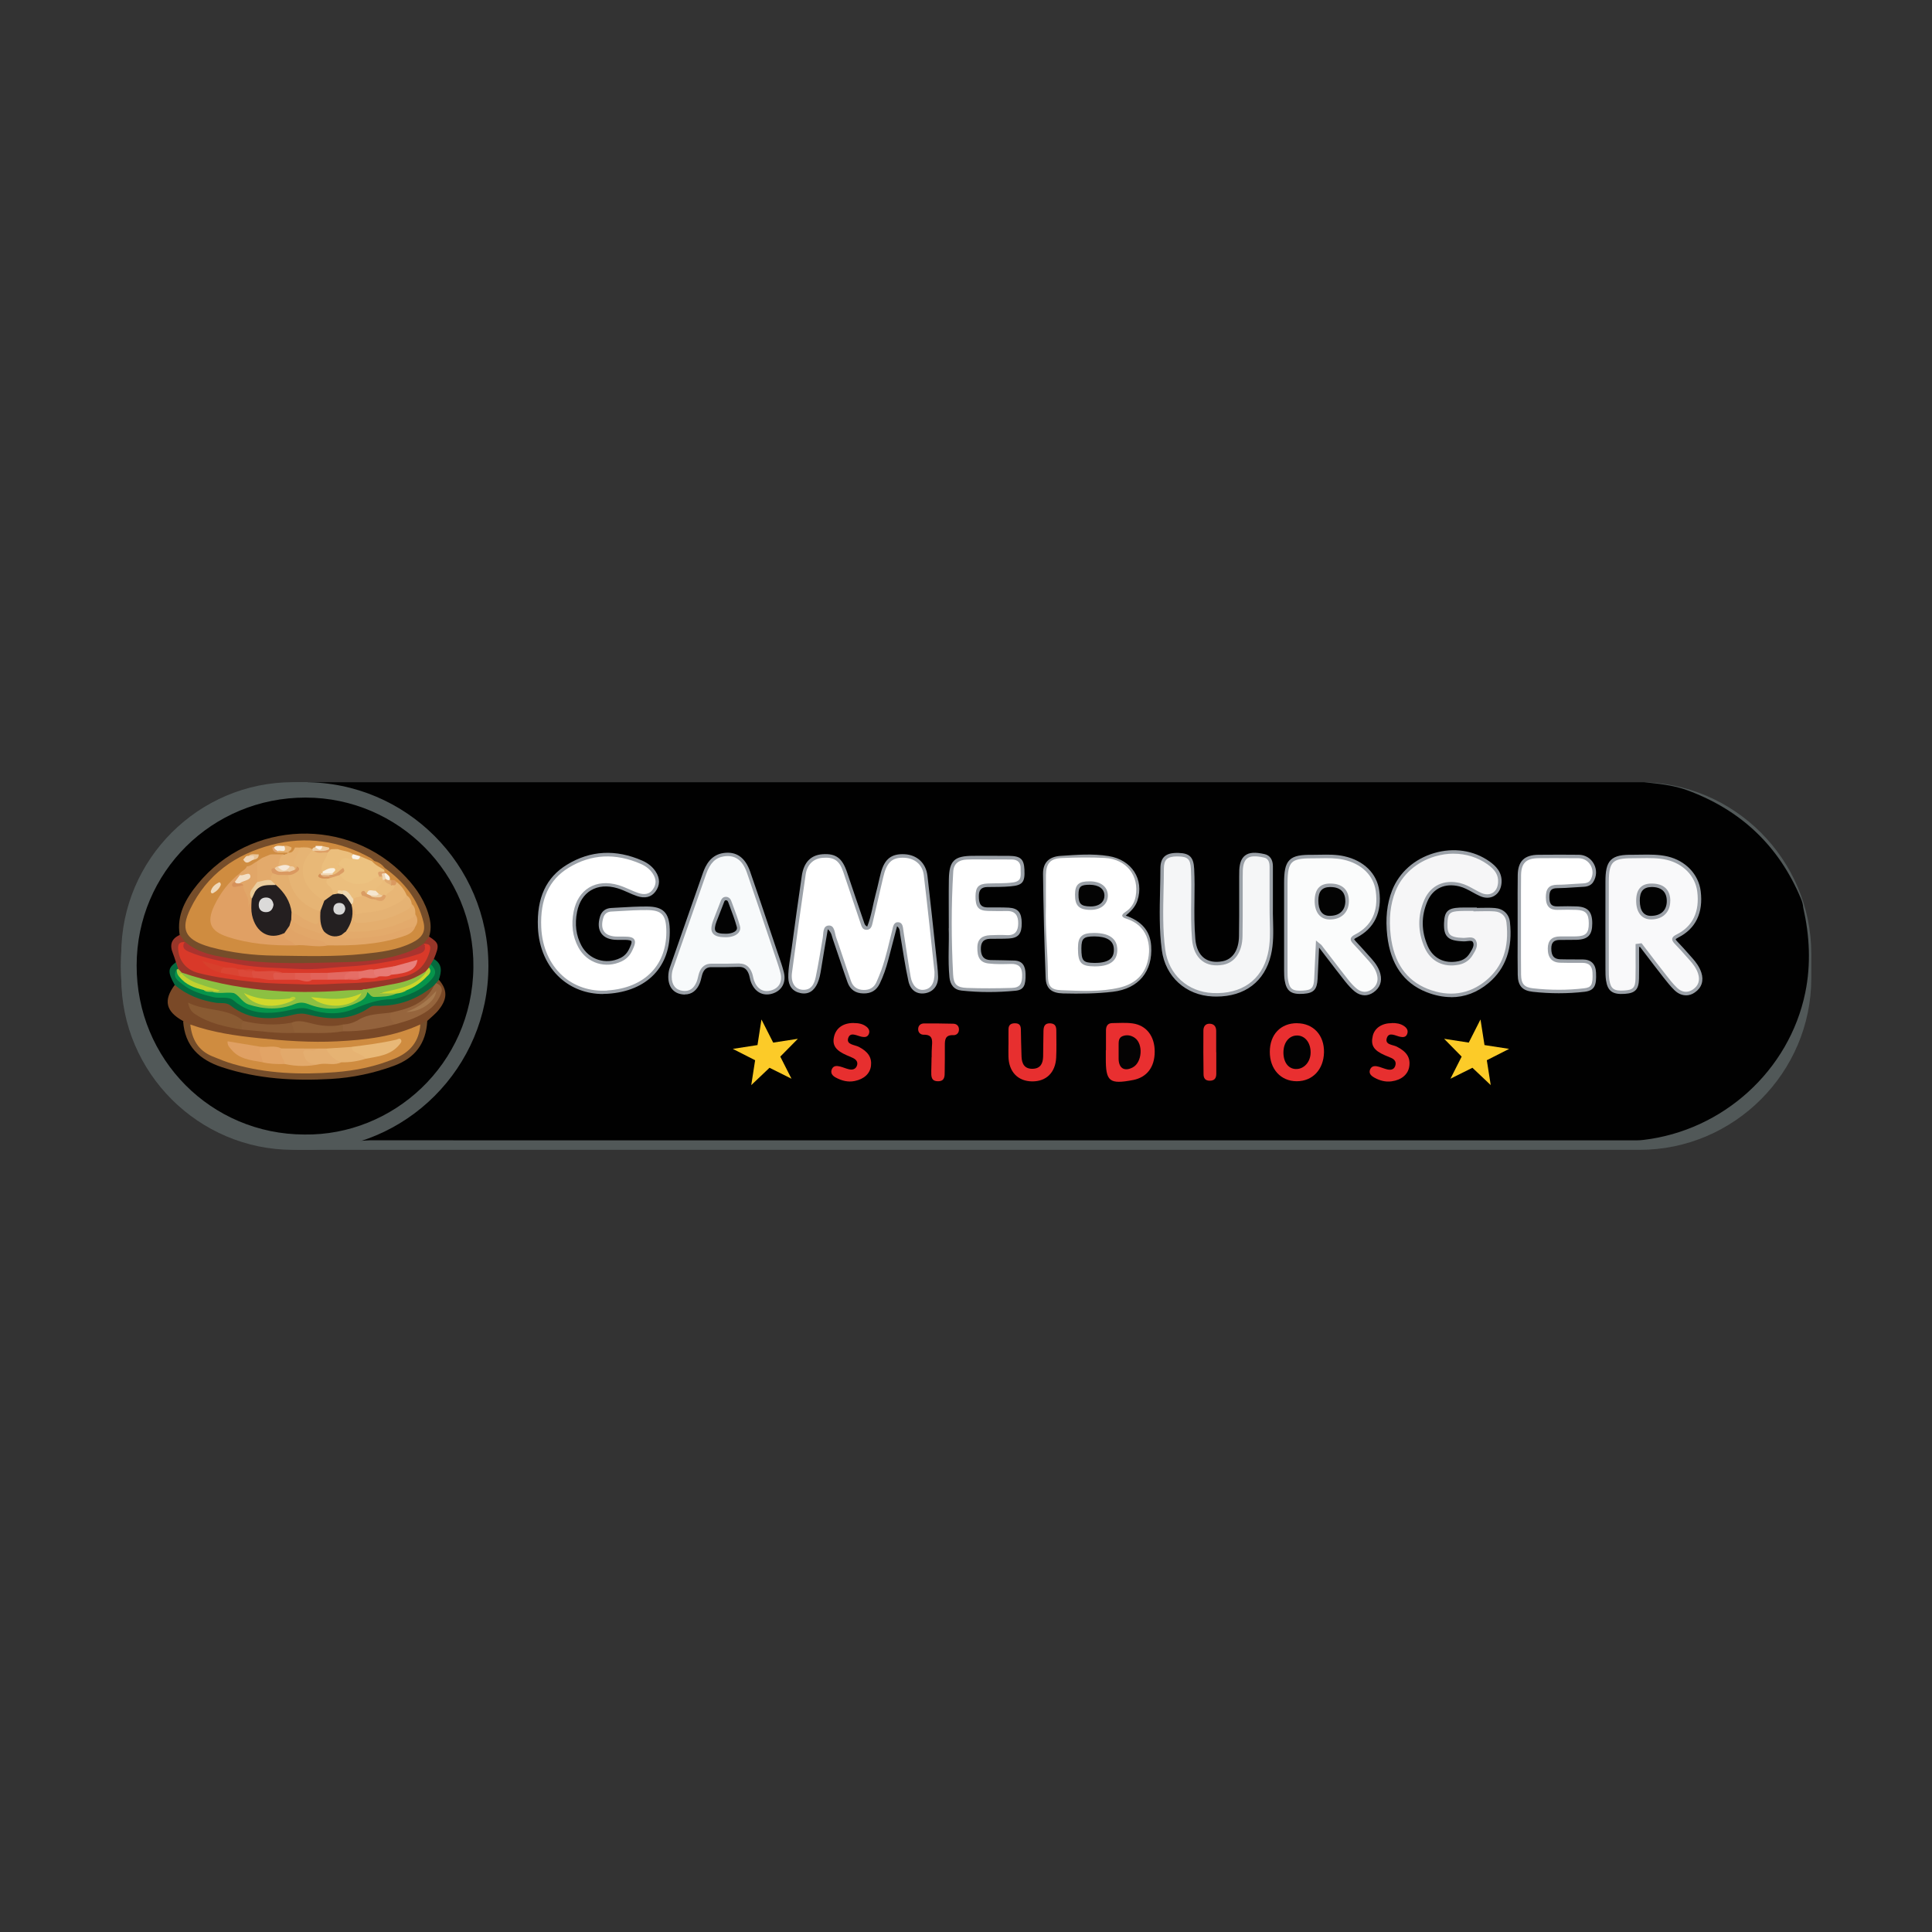 <?xml version="1.0" encoding="UTF-8"?>
<svg id="Layer_1" xmlns="http://www.w3.org/2000/svg" viewBox="0 0 400 400">
  <rect x="0" y="0" width="400" height="400" fill="#333333" stroke="none"/>
  <defs>
    <style>
      .cls-1 {
        fill: #e6b272;
      }

      .cls-2 {
        fill: #dea471;
      }

      .cls-3 {
        fill: #faf3e8;
      }

      .cls-4 {
        fill: #ebbe7c;
      }

      .cls-5 {
        fill: #f6e8d7;
      }

      .cls-6 {
        fill: #242021;
      }

      .cls-7 {
        fill: #9ec63b;
      }

      .cls-8 {
        fill: #d2d82b;
      }

      .cls-9 {
        fill: #eabc7b;
      }

      .cls-10 {
        fill: #056a3e;
      }

      .cls-11 {
        fill: #fccb28;
      }

      .cls-12 {
        fill: #e4ae70;
      }

      .cls-13 {
        fill: #e72f2f;
      }

      .cls-14 {
        fill: #ccd62a;
      }

      .cls-15 {
        fill: #8c5c35;
      }

      .cls-16 {
        fill: #fff;
      }

      .cls-17 {
        fill: #da4533;
      }

      .cls-18 {
        fill: #e0a063;
      }

      .cls-19 {
        fill: #dc4939;
      }

      .cls-20 {
        fill: #f6f6f7;
      }

      .cls-21 {
        fill: #96653d;
      }

      .cls-22 {
        fill: #d7402c;
      }

      .cls-23 {
        fill: #cf8c40;
      }

      .cls-24 {
        fill: #e2a96b;
      }

      .cls-25 {
        fill: #eecea5;
      }

      .cls-26 {
        fill: #e2a466;
      }

      .cls-27 {
        fill: #ebcd9e;
      }

      .cls-28 {
        fill: #e8b676;
      }

      .cls-29 {
        fill: #020202;
      }

      .cls-30 {
        fill: #df594c;
      }

      .cls-31 {
        fill: #dbdad9;
      }

      .cls-32 {
        fill: #eed0a5;
      }

      .cls-33 {
        fill: #030303;
      }

      .cls-34 {
        fill: #edcea4;
      }

      .cls-35 {
        fill: #93623c;
      }

      .cls-36 {
        fill: #c1d22f;
      }

      .cls-37 {
        fill: #efd8b9;
      }

      .cls-38 {
        fill: #ecc280;
      }

      .cls-39 {
        fill: #e15e52;
      }

      .cls-40 {
        fill: #d6915a;
      }

      .cls-41 {
        fill: #e9c599;
      }

      .cls-42 {
        fill: #f0d7ba;
      }

      .cls-43 {
        fill: #dea168;
      }

      .cls-44 {
        fill: #e4ae6e;
      }

      .cls-45 {
        fill: #f5f6f7;
      }

      .cls-46 {
        fill: #f9f1e3;
      }

      .cls-47 {
        fill: #e3aa6c;
      }

      .cls-48 {
        fill: #8cc042;
      }

      .cls-49 {
        fill: #dd9f66;
      }

      .cls-50 {
        fill: #7a4927;
      }

      .cls-51 {
        fill: #bfd130;
      }

      .cls-52 {
        fill: #faf2e8;
      }

      .cls-53 {
        fill: #da9960;
      }

      .cls-54 {
        fill: #f3d6a5;
      }

      .cls-55 {
        fill: #cf8d42;
      }

      .cls-56 {
        fill: #e3b382;
      }

      .cls-57 {
        fill: #e1a668;
      }

      .cls-58 {
        fill: #040303;
      }

      .cls-59 {
        fill: #e77a74;
      }

      .cls-60 {
        fill: #da9c63;
      }

      .cls-61 {
        fill: #e6746c;
      }

      .cls-62 {
        fill: #e3aa6b;
      }

      .cls-63 {
        fill: #eaca95;
      }

      .cls-64 {
        fill: #f1d8b4;
      }

      .cls-65 {
        fill: #515858;
      }

      .cls-66 {
        fill: #bad034;
      }

      .cls-67 {
        fill: #a4c339;
      }

      .cls-68 {
        fill: #d7d7d6;
      }

      .cls-69 {
        fill: #f0d9b2;
      }

      .cls-70 {
        fill: #241f20;
      }

      .cls-71 {
        fill: #f9f9fa;
      }

      .cls-72 {
        fill: #e26961;
      }

      .cls-73 {
        fill: #9da2a7;
      }

      .cls-74 {
        fill: #06954b;
      }

      .cls-75 {
        fill: #754d2a;
      }

      .cls-76 {
        fill: #aa332e;
      }

      .cls-77 {
        fill: #e5b273;
      }

      .cls-78 {
        fill: #d1d82a;
      }

      .cls-79 {
        fill: #895a32;
      }

      .cls-80 {
        fill: #e2a769;
      }

      .cls-81 {
        fill: #f9f0e0;
      }

      .cls-82 {
        fill: #e4af6f;
      }

      .cls-83 {
        fill: #ebbe7d;
      }

      .cls-84 {
        fill: #f2dec5;
      }

      .cls-85 {
        fill: #e0aa70;
      }

      .cls-86 {
        fill: #e6b474;
      }

      .cls-87 {
        fill: #da9962;
      }

      .cls-88 {
        fill: #db9d64;
      }

      .cls-89 {
        fill: #e1a467;
      }

      .cls-90 {
        fill: #e2635a;
      }

      .cls-91 {
        fill: #9ba1a8;
      }

      .cls-92 {
        fill: #e32e2d;
      }

      .cls-93 {
        fill: #040404;
      }

      .cls-94 {
        fill: #010101;
      }

      .cls-95 {
        fill: #e6b373;
      }

      .cls-96 {
        fill: #e8b877;
      }

      .cls-97 {
        fill: #8f5f37;
      }

      .cls-98 {
        fill: #8cbf41;
      }

      .cls-99 {
        fill: #9ca1a8;
      }

      .cls-100 {
        fill: #e92f30;
      }

      .cls-101 {
        fill: #f8fafb;
      }

      .cls-102 {
        fill: #d59158;
      }

      .cls-103 {
        fill: #f5e6d0;
      }

      .cls-104 {
        fill: #f0d6b3;
      }

      .cls-105 {
        fill: #e8807b;
      }

      .cls-106 {
        fill: #e0a064;
      }

      .cls-107 {
        fill: #dd4f40;
      }

      .cls-108 {
        fill: #f5ebdd;
      }

      .cls-109 {
        fill: #9ea3aa;
      }

      .cls-110 {
        fill: #a6794e;
      }

      .cls-111 {
        fill: #d93929;
      }

      .cls-112 {
        fill: #dda069;
      }

      .cls-113 {
        fill: #e56e66;
      }

      .cls-114 {
        fill: #973629;
      }

      .cls-115 {
        fill: #fbfcfc;
      }
    </style>
  </defs>
  <path class="cls-65" d="M339.47,238.06H60.65c-19.54,0-35.54-15.99-35.54-35.54v-5.05c0-19.54,15.99-35.53,35.54-35.53h278.82c19.54,0,35.54,15.99,35.54,35.54v5.05c0,19.54-15.99,35.53-35.53,35.53Z"/>
  <path class="cls-94" d="M63.71,161.94h276.67c3.02.34,6.04.6,8.95,1.67,11.16,4.11,18.98,11.57,23.52,22.4.25.6.44,1.23.49,1.89,1.32,5.85,1.63,11.71.42,17.62-3.32,16.1-16.99,28.54-33.52,30.49-.9.11-1.8.09-2.7.09-87.03,0-174.06,0-261.09-.01-1.11,0-2.86.44-3.12-.6-.28-1.11,1.53-1.32,2.47-1.82,12.4-6.67,19.69-16.74,20.93-30.76,1.77-19.98-12.87-36.36-30.13-39.7-1.02-.19-2.34.04-2.89-1.27Z"/>
  <circle class="cls-65" cx="63.06" cy="200" r="38.06"/>
  <g>
    <path class="cls-16" d="M125.76,205.41c-7.76.49-13.67-5.12-14.04-13.4-.23-5.21,1.17-9.84,5.85-12.69,4.86-2.96,10.06-3.09,15.27-.81,1.03.45,1.95,1.13,2.59,2.1.84,1.27.9,2.55-.02,3.78-.88,1.17-2.14,1.21-3.38.79-1.39-.47-2.69-1.22-4.1-1.63-4.38-1.3-7.91.74-8.8,5.15-.5,2.47-.3,4.95.94,7.24,1.67,3.09,5.36,4.26,8.54,2.71.89-.43,1.51-1.1,1.94-1.98,1-2.06.76-2.46-1.51-2.44-.41,0-.83.01-1.24.01-2.85,0-4.07-1.64-3.23-4.37.29-.94.98-1.47,1.96-1.52,2.48-.13,4.96-.33,7.44-.31,3.17.02,4.22,1.16,4.33,4.3.26,7.53-4.58,12.57-12.54,13.07Z"/>
    <path class="cls-91" d="M124.85,205.8c-3.36,0-6.47-1.15-8.85-3.29-2.8-2.51-4.44-6.24-4.63-10.48-.27-6.12,1.7-10.38,6.02-13.01,4.85-2.96,10.1-3.24,15.6-.83,1.18.52,2.11,1.27,2.74,2.23.96,1.44.94,2.89-.04,4.19-.86,1.14-2.17,1.46-3.78.92-.66-.22-1.3-.5-1.91-.78-.71-.31-1.44-.64-2.17-.85-2.09-.62-3.99-.47-5.5.44-1.46.88-2.45,2.42-2.85,4.44-.52,2.58-.21,4.93.9,7,1.58,2.93,5.05,4.03,8.07,2.56.79-.38,1.37-.98,1.78-1.82.18-.38.67-1.37.49-1.66-.18-.28-1.31-.28-1.67-.27-.17,0-.35,0-.53,0-.24,0-.47,0-.72,0-1.52,0-2.65-.45-3.28-1.31s-.73-2.07-.29-3.52c.33-1.08,1.14-1.71,2.29-1.77.59-.03,1.17-.06,1.76-.1,1.87-.11,3.8-.22,5.7-.21,3.3.02,4.57,1.28,4.68,4.64.27,7.77-4.66,12.92-12.88,13.43-.31.02-.62.03-.93.03ZM125.74,205.06l.02.36-.02-.36c7.79-.49,12.47-5.35,12.21-12.69-.11-3.01-1.03-3.93-3.98-3.95-1.88-.02-3.8.1-5.66.21-.59.03-1.18.07-1.76.1-.84.04-1.4.48-1.64,1.27-.37,1.23-.31,2.23.18,2.89s1.43,1.02,2.71,1.02c.24,0,.47,0,.71,0,.18,0,.36,0,.53,0,1.2,0,1.96.09,2.28.6.33.52.08,1.25-.45,2.35-.48.99-1.17,1.69-2.11,2.15-3.37,1.64-7.24.41-9.01-2.86-1.2-2.22-1.53-4.74-.97-7.48.45-2.23,1.55-3.92,3.18-4.91,1.68-1.01,3.78-1.19,6.07-.51.78.23,1.53.56,2.26.88.6.27,1.23.54,1.85.75,1.33.45,2.31.23,2.98-.67.81-1.07.81-2.17.01-3.37-.56-.84-1.38-1.51-2.44-1.97-5.28-2.31-10.3-2.05-14.95.78-4.08,2.49-5.94,6.54-5.68,12.37.18,4.05,1.74,7.6,4.39,9.99,2.45,2.21,5.75,3.3,9.26,3.08Z"/>
  </g>
  <g>
    <path class="cls-20" d="M305.39,188.32c1.36,0,2.73-.09,4.08.02,1.52.12,2.59,1.07,2.76,2.55.54,4.78-.47,9.13-4.3,12.34-3.73,3.12-8.1,3.57-12.51,1.82-5.02-2-7.26-6.23-7.85-11.35-.36-3.11-.19-6.25.99-9.25,2.95-7.52,13.01-10.52,19.62-5.82,1.41,1,2.48,2.2,2.34,4.09-.16,2.23-1.95,3.35-3.97,2.45-1.45-.64-2.73-1.63-4.31-2.02-3.07-.77-5.78.38-7.03,3.25-1.38,3.19-1.33,6.46.07,9.63,1.22,2.75,3.76,3.92,6.73,3.3,1.09-.23,1.97-.81,2.55-1.77.49-.81,1.14-1.75.74-2.63-.39-.87-1.49-.4-2.26-.43-3.03-.09-3.81-.77-3.73-3.39.07-2.23.6-2.79,2.88-2.89,1.06-.05,2.13,0,3.2,0,0,.03,0,.06,0,.08Z"/>
    <path class="cls-91" d="M300.43,206.44c-1.66,0-3.38-.35-5.14-1.05-4.69-1.87-7.4-5.78-8.07-11.64-.41-3.57-.08-6.65,1.01-9.42,1.45-3.69,4.61-6.5,8.67-7.7,4.06-1.21,8.25-.58,11.49,1.73,1.24.88,2.65,2.19,2.49,4.41-.09,1.22-.62,2.17-1.49,2.7-.85.51-1.91.53-2.98.05-.54-.24-1.07-.53-1.57-.81-.89-.49-1.72-.95-2.68-1.19-2.99-.75-5.46.39-6.61,3.05-1.34,3.08-1.31,6.22.06,9.34,1.12,2.53,3.49,3.69,6.33,3.1,1.02-.21,1.8-.75,2.32-1.6l.1-.15c.45-.73.92-1.49.63-2.14-.16-.36-.5-.36-1.23-.27-.24.03-.49.06-.72.05-1.82-.06-2.8-.33-3.38-.96-.53-.56-.73-1.4-.69-2.8.08-2.43.77-3.12,3.22-3.23.74-.03,1.49-.02,2.22-.02.33,0,.66,0,.99,0h.36v.08c.3,0,.59,0,.89-.01.94-.02,1.91-.04,2.87.04,1.72.14,2.9,1.24,3.09,2.87.62,5.42-.87,9.68-4.43,12.66-2.33,1.95-4.94,2.93-7.73,2.93ZM300.96,176.74c-1.27,0-2.57.19-3.86.57-3.85,1.14-6.84,3.8-8.21,7.28-1.04,2.66-1.36,5.63-.96,9.08.64,5.58,3.2,9.3,7.63,11.06,4.45,1.77,8.65,1.16,12.15-1.76,3.41-2.85,4.78-6.79,4.18-12.03-.15-1.29-1.06-2.13-2.43-2.24-.92-.07-1.87-.06-2.79-.04-.42,0-.84.02-1.26.02h-.36v-.08c-.21,0-.43,0-.65,0-.72,0-1.46-.02-2.18.02-2.07.09-2.48.5-2.54,2.55-.04,1.19.11,1.87.49,2.29.44.47,1.28.69,2.89.73.18,0,.39-.02.61-.05.66-.08,1.57-.2,1.96.69.45,1-.17,2-.67,2.81l-.09.15c-.62,1.01-1.58,1.68-2.78,1.93-3.2.66-5.86-.65-7.13-3.51-1.46-3.31-1.49-6.65-.07-9.91,1.28-2.96,4.13-4.29,7.44-3.46,1.05.26,1.97.77,2.85,1.26.49.27,1,.55,1.51.78.86.38,1.68.37,2.33-.01.67-.4,1.07-1.16,1.14-2.14.11-1.48-.55-2.61-2.19-3.78-2.03-1.45-4.47-2.2-7.01-2.2Z"/>
  </g>
  <g>
    <path class="cls-115" d="M272.78,195.45c-.12,2.59-.21,4.88-.33,7.16-.11,2.08-.66,2.66-2.61,2.8-2.35.16-3.16-.39-3.5-2.48-.11-.64-.11-1.3-.11-1.95,0-6.05,0-12.09,0-18.14,0-4.66.86-5.56,5.45-5.51,2.19.02,4.37-.2,6.55.28,3.88.86,6.52,3.38,6.99,6.84.58,4.29-.9,7.48-4.49,9.34-.9.46-.87.72-.27,1.35,1.1,1.16,2.15,2.37,3.22,3.56.8.89,1.48,1.86,1.78,3.03.36,1.41-.09,2.62-1.26,3.43-1.14.78-2.39.72-3.46-.14-.73-.59-1.37-1.31-1.95-2.05-1.83-2.32-3.62-4.69-5.42-7.03-.06-.09-.17-.15-.57-.48Z"/>
    <path class="cls-91" d="M282.54,206.06c-.7,0-1.4-.26-2.04-.77-.64-.52-1.28-1.19-2.01-2.11-1.26-1.59-2.51-3.23-3.72-4.81-.56-.73-1.11-1.45-1.67-2.18l-.07,1.59c-.08,1.68-.15,3.27-.23,4.85-.12,2.25-.81,2.98-2.94,3.13-2.53.17-3.51-.53-3.88-2.78-.11-.64-.11-1.29-.12-2,0-6.05,0-12.09,0-18.14,0-2.27.19-3.86,1.14-4.79.93-.92,2.48-1.09,4.67-1.07.56,0,1.12,0,1.67-.02,1.62-.03,3.29-.06,4.95.31,4.07.9,6.78,3.57,7.27,7.14.6,4.46-1.02,7.81-4.68,9.7-.45.23-.5.34-.51.35,0,.02.03.12.33.44.77.81,1.53,1.66,2.26,2.48.32.36.64.72.97,1.08,1.01,1.12,1.59,2.1,1.86,3.18.4,1.55-.1,2.9-1.41,3.81-.59.41-1.22.62-1.84.62ZM272.46,194.72l.55.46c.16.13.27.22.35.28.13.11.21.16.27.25.57.74,1.14,1.48,1.7,2.22,1.21,1.58,2.47,3.22,3.72,4.81.69.87,1.29,1.51,1.89,1.99.96.77,2.04.82,3.03.13,1.06-.73,1.45-1.78,1.12-3.04-.24-.96-.77-1.84-1.7-2.87-.32-.36-.65-.72-.97-1.08-.73-.82-1.48-1.66-2.25-2.47-.3-.32-.58-.66-.51-1.05.06-.37.4-.61.88-.86,3.42-1.76,4.87-4.78,4.3-8.97-.44-3.27-2.95-5.72-6.71-6.54-1.58-.35-3.21-.32-4.79-.29-.56.01-1.13.02-1.69.02-2.34-.02-3.51.22-4.16.87-.66.66-.92,1.86-.92,4.29,0,6.05,0,12.09,0,18.14,0,.68,0,1.3.11,1.89.31,1.89.95,2.34,3.13,2.19,1.78-.12,2.18-.56,2.28-2.46.08-1.58.15-3.16.23-4.85l.14-3.03Z"/>
  </g>
  <g>
    <path class="cls-71" d="M339.01,195.76c0,2.29.04,4.58-.01,6.87-.05,2.06-.66,2.65-2.62,2.78-2.33.16-3.18-.41-3.5-2.48-.13-.87-.11-1.77-.11-2.65,0-5.92-.02-11.84,0-17.76.01-4.28.96-5.23,5.21-5.2,2.42.02,4.85-.21,7.25.35,3.52.84,6.13,3.54,6.55,6.87.53,4.26-.94,7.46-4.4,9.2-.91.46-1.05.71-.32,1.45,1.07,1.1,2.08,2.27,3.1,3.42.75.84,1.4,1.73,1.76,2.83.51,1.57.08,2.85-1.21,3.73-1.27.87-2.65.65-3.73-.4-.93-.9-1.73-1.94-2.53-2.96-1.6-2.04-3.15-4.1-4.73-6.15-.23.03-.47.06-.7.09Z"/>
    <path class="cls-91" d="M349.06,206.07c-.82,0-1.63-.35-2.35-1.03-.87-.84-1.63-1.81-2.36-2.74l-.2-.26c-1.13-1.44-2.25-2.91-3.34-4.34-.42-.55-.84-1.1-1.26-1.65l-.19.02c0,.59,0,1.18,0,1.77,0,1.57.02,3.2-.02,4.8-.06,2.22-.77,2.98-2.95,3.13-2.52.17-3.54-.56-3.88-2.78-.12-.78-.12-1.58-.12-2.35v-.35c0-5.78-.02-11.76,0-17.76,0-2.02.2-3.56,1.13-4.48.93-.92,2.45-1.1,4.44-1.08.58,0,1.16,0,1.73-.02,1.83-.03,3.73-.06,5.6.38,3.71.88,6.38,3.69,6.82,7.17.56,4.46-1.03,7.77-4.59,9.57-.5.26-.58.36-.59.4,0,0,0,.12.36.49.88.9,1.73,1.87,2.55,2.8l.56.63c.68.77,1.43,1.73,1.84,2.96.55,1.69.07,3.16-1.35,4.13-.58.41-1.21.6-1.83.6ZM339.86,195.28l.13.16c.46.6.92,1.21,1.39,1.81,1.09,1.43,2.21,2.9,3.34,4.33l.2.26c.72.92,1.46,1.87,2.29,2.67,1.01.97,2.2,1.1,3.28.36,1.17-.8,1.53-1.92,1.07-3.32-.36-1.11-1.06-1.99-1.69-2.7l-.56-.63c-.81-.92-1.65-1.88-2.53-2.77-.33-.34-.62-.7-.56-1.1.07-.43.5-.68.97-.91,3.27-1.65,4.73-4.71,4.21-8.84-.4-3.18-2.86-5.76-6.28-6.57-1.78-.42-3.63-.39-5.42-.36-.58.01-1.17.02-1.75.02-2.15-.02-3.29.24-3.94.87-.65.64-.92,1.79-.92,3.97-.02,6,0,11.98,0,17.76v.36c0,.75,0,1.52.11,2.24.29,1.86.96,2.33,3.13,2.18,1.79-.12,2.24-.6,2.28-2.44.04-1.59.03-3.21.02-4.78,0-.7,0-1.39,0-2.09v-.31l1.22-.16Z"/>
  </g>
  <g>
    <path class="cls-45" d="M263.2,187.73c-.05,3.3.38,6.63-.39,9.9-1.3,5.55-5.59,8.6-11.72,8.33-5.38-.24-9.5-3.94-10.21-9.3-.74-5.6-.3-11.23-.28-16.85,0-2.21,1.05-2.91,3.39-2.85,2.08.05,2.78.71,2.89,2.95.24,4.85-.17,9.71.24,14.56.32,3.73,2.58,5.56,6.04,4.92,2.25-.42,3.65-2.41,3.71-5.55.07-3.97.03-7.93.04-11.9,0-.59,0-1.18.02-1.78.15-3.07,1.73-3.67,4.82-2.96,1.08.25,1.43,1.17,1.44,2.19.01,2.78,0,5.56,0,8.35Z"/>
    <path class="cls-91" d="M251.85,206.33c-.25,0-.51,0-.77-.02-5.58-.24-9.82-4.11-10.54-9.61-.55-4.14-.45-8.36-.36-12.44.03-1.46.07-2.98.07-4.46,0-1.11.26-1.9.79-2.42.6-.58,1.51-.83,2.96-.79,2.3.06,3.12.88,3.24,3.29.11,2.15.09,4.33.06,6.43-.03,2.66-.05,5.42.18,8.11.15,1.79.78,3.14,1.81,3.93.96.73,2.27.96,3.81.67,2.12-.4,3.37-2.29,3.42-5.2.05-2.74.04-5.52.04-8.22,0-1.23,0-2.45,0-3.68v-.3c0-.49,0-.99.02-1.49.07-1.46.46-2.44,1.2-3.01.85-.65,2.1-.73,4.05-.28,1.1.25,1.71,1.15,1.71,2.53.01,1.99,0,3.98,0,5.98v2.38c-.02.95,0,1.92.03,2.86.06,2.34.13,4.75-.43,7.12-1.3,5.51-5.4,8.62-11.32,8.62ZM243.75,177.31c-1.08,0-1.78.19-2.2.59-.39.38-.58.99-.58,1.91,0,1.49-.04,3.01-.07,4.47-.09,4.05-.19,8.24.35,12.33.68,5.15,4.65,8.76,9.87,8.99,5.96.26,10.09-2.68,11.36-8.05.54-2.28.47-4.65.41-6.94-.02-.94-.05-1.92-.04-2.88v-2.37c0-1.99,0-3.98,0-5.97,0-1.58-.88-1.78-1.16-1.84-1.7-.39-2.8-.34-3.46.16-.56.43-.86,1.24-.92,2.47-.02.48-.02.98-.02,1.46v.3c0,1.22,0,2.45,0,3.68,0,2.7.01,5.49-.04,8.23-.06,3.23-1.56,5.43-4,5.89-1.74.32-3.26.05-4.37-.81-1.19-.91-1.91-2.44-2.08-4.43-.24-2.73-.21-5.5-.18-8.18.02-2.1.04-4.27-.06-6.39-.1-2.03-.62-2.56-2.54-2.61-.09,0-.17,0-.25,0Z"/>
  </g>
  <g>
    <path class="cls-101" d="M138.72,202.25c0-.59.07-1.16.28-1.74,2.31-6.55,4.57-13.12,6.88-19.67.67-1.91,1.74-3.54,3.96-3.87,2.44-.36,4.17.82,5.14,3.61,1.93,5.57,3.79,11.15,5.68,16.74.45,1.34.95,2.67,1.29,4.04.5,1.99-.36,3.52-2.16,4.04-1.79.52-3.28-.32-3.99-2.26-.18-.49-.24-1.04-.41-1.53-.39-1.09-1.1-1.78-2.37-1.75-1.89.04-3.79.08-5.69.05-1.21-.02-1.87.6-2.23,1.64-.21.61-.28,1.27-.52,1.87-.59,1.46-1.63,2.33-3.28,2.11-1.66-.22-2.56-1.42-2.57-3.27Z"/>
    <path class="cls-91" d="M141.77,205.91c-.17,0-.35-.01-.53-.04-1.82-.24-2.87-1.56-2.88-3.62h0c.01-.73.1-1.3.3-1.86,1.06-3.02,2.12-6.04,3.17-9.07,1.21-3.48,2.47-7.07,3.71-10.61.56-1.57,1.6-3.71,4.24-4.1,2.64-.39,4.5.9,5.53,3.85,1.49,4.3,2.97,8.69,4.39,12.93l1.28,3.81c.1.29.2.58.3.87.36,1.04.73,2.11,1,3.19.54,2.13-.41,3.88-2.41,4.47-1.97.57-3.66-.38-4.42-2.49-.1-.27-.16-.54-.22-.81-.06-.26-.11-.5-.19-.72-.39-1.07-1.01-1.54-2.02-1.52-1.72.04-3.72.08-5.7.05-.96-.02-1.55.41-1.89,1.4-.09.26-.15.53-.22.81-.08.36-.17.72-.31,1.07-.62,1.56-1.7,2.37-3.12,2.37ZM153.09,199.49c1.26,0,2.15.67,2.62,1.99.1.27.16.54.22.81.06.26.11.5.19.72.64,1.77,1.93,2.51,3.55,2.04,1.65-.48,2.37-1.83,1.92-3.61-.27-1.05-.63-2.11-.98-3.14-.1-.29-.2-.58-.3-.88l-1.28-3.81c-1.43-4.24-2.9-8.63-4.39-12.93-.9-2.61-2.46-3.72-4.75-3.38-1.74.26-2.88,1.38-3.68,3.64-1.25,3.53-2.5,7.13-3.71,10.6-1.05,3.02-2.11,6.05-3.17,9.07-.17.48-.25.98-.26,1.62,0,1.69.81,2.72,2.26,2.91,1.37.18,2.32-.44,2.91-1.89.12-.3.2-.63.28-.97.07-.29.14-.59.24-.88.44-1.27,1.31-1.9,2.58-1.88,1.96.03,3.96,0,5.67-.05.03,0,.06,0,.09,0Z"/>
  </g>
  <g>
    <path class="cls-16" d="M314.56,191.31c0-3.38-.04-6.75,0-10.13.04-2.71,1.22-3.84,3.96-3.86,2.79-.03,5.57-.03,8.36,0,2.54.03,4.05,2.9,2.68,5.08-.36.58-.99.8-1.68.83-1.83.09-3.67.28-5.5.29-1.61,0-1.98.83-1.97,2.26.01,1.45.49,2.26,2.05,2.22,1.3-.03,2.61-.04,3.91,0,2.16.08,2.92.92,2.93,3.13.01,2.23-.73,3.02-2.92,3.08-1.13.03-2.25.02-3.38.01-1.44,0-2.17.63-2.18,2.14,0,1.56.57,2.53,2.22,2.58,1.54.05,3.08.02,4.62.04,1.59.01,2.36.81,2.42,2.4.11,2.55-.25,3.36-2.08,3.58-3.54.41-7.09.4-10.63,0-2.02-.22-2.77-1.11-2.8-3.18-.05-3.49-.01-6.99-.01-10.48Z"/>
    <path class="cls-91" d="M322.74,205.64c-1.78,0-3.59-.1-5.4-.3-2.18-.24-3.08-1.26-3.11-3.53-.04-2.43-.03-4.91-.02-7.3,0-1.06,0-2.12,0-3.19h0c0-.99,0-1.98,0-2.97,0-2.35-.02-4.77.02-7.16.04-2.89,1.37-4.19,4.31-4.22,3.13-.03,5.86-.03,8.36,0,1.31.02,2.46.72,3.09,1.88.65,1.19.6,2.59-.12,3.75-.39.62-1.05.95-1.97,1-.66.03-1.32.08-1.98.12-1.16.08-2.35.16-3.53.17-.59,0-.99.12-1.23.37-.27.27-.39.75-.38,1.53,0,.76.14,1.24.43,1.52.26.25.66.36,1.25.35,1.55-.04,2.8-.04,3.93,0,2.34.09,3.26,1.07,3.27,3.48.01,2.44-.87,3.37-3.27,3.44-.89.02-1.79.02-2.66.02h-.73s0,0-.01,0c-1.28,0-1.81.52-1.81,1.79,0,1.51.55,2.18,1.87,2.22,1,.03,2.02.03,3.01.03.54,0,1.07,0,1.61,0,1.76.02,2.7.94,2.77,2.75.11,2.52-.21,3.69-2.39,3.95-1.74.2-3.52.3-5.31.3ZM322.77,177.66c-1.33,0-2.74,0-4.24.02-2.56.02-3.57,1.01-3.61,3.51-.03,2.38-.02,4.8-.02,7.15,0,.99,0,1.98,0,2.97h0c0,1.06,0,2.13,0,3.19,0,2.39-.01,4.86.02,7.29.03,1.92.65,2.63,2.48,2.83,3.59.4,7.14.4,10.55,0,1.46-.17,1.87-.61,1.76-3.21-.06-1.42-.7-2.05-2.07-2.06-.53,0-1.07,0-1.6,0-.99,0-2.02,0-3.03-.03-1.71-.05-2.57-1.04-2.56-2.94,0-1.66.86-2.5,2.53-2.5h.75c.86,0,1.76.01,2.63-.01,1.99-.06,2.59-.69,2.58-2.72-.01-2.02-.64-2.7-2.59-2.77-1.12-.04-2.36-.04-3.89,0-.78.02-1.36-.16-1.76-.55-.43-.42-.64-1.07-.65-2.03,0-.67.06-1.5.58-2.04.38-.39.95-.57,1.74-.58,1.16,0,2.34-.09,3.48-.17.67-.04,1.33-.09,2-.12.68-.03,1.14-.25,1.4-.66.59-.93.62-2.06.1-3.03-.51-.93-1.43-1.49-2.48-1.51-1.3-.02-2.66-.02-4.11-.02Z"/>
  </g>
  <path class="cls-91" d="M185.73,191.77c-.63,2.39-1.23,4.71-1.84,7.03-.44,1.66-.99,3.28-1.74,4.83-.71,1.46-1.82,2.08-3.41,2.05-1.62-.03-2.73-.8-3.26-2.28-1.05-2.95-2-5.94-3.03-8.9-.23-.65-.25-1.4-1.06-2.11-.49,2.87-.96,5.57-1.39,8.28-.16,1-.34,1.99-.75,2.91-.68,1.52-1.82,2.38-3.52,2.03-1.67-.35-2.49-1.52-2.52-3.2-.04-2.08.44-4.12.71-6.17.67-4.99,1.35-9.97,2.09-14.95.42-2.8,1.9-4.26,4.27-4.43,2.81-.2,4.12.81,5.12,3.82,1.13,3.43,2.32,6.83,3.48,10.25.11.33.18.68.67.9.88-2.23,1.17-4.58,1.78-6.84.39-1.43.67-2.88,1.05-4.31.76-2.86,2.22-3.97,4.92-3.82,2.56.14,4.41,1.82,4.72,4.46.64,5.47,1.21,10.95,1.8,16.42.16,1.47.35,2.94.4,4.42.06,1.88-.99,3.18-2.63,3.47-1.66.3-3.07-.51-3.51-2.49-.72-3.23-1.16-6.52-1.72-9.78-.08-.51,0-1.09-.63-1.59Z"/>
  <path class="cls-91" d="M196.44,192.19c0-3.83-.04-6.97.01-10.11.07-3.9,1.12-4.88,5.04-4.89,2.49,0,4.98-.02,7.47.01,2.36.03,3.04.69,3.14,2.87.12,2.58-.37,3.22-2.89,3.44-1.59.14-3.2.12-4.8.14-1.28.02-1.76.65-1.75,1.9.01,1.25.17,2.29,1.74,2.32,1.48.02,2.97-.03,4.44.05,1.95.11,2.68,1.02,2.7,3.19.01,2.21-.68,3.08-2.66,3.2-1.3.08-2.61.03-3.91.06-1.44.03-1.93.83-1.89,2.2.04,1.36.58,2.15,1.97,2.2,1.66.05,3.32.03,4.97.1,1.74.07,2.27,1.2,2.31,2.76.06,2.36-.35,3.32-2.08,3.49-3.71.36-7.45.37-11.17-.03-1.57-.17-2.36-1.22-2.51-2.77-.35-3.6-.03-7.22-.15-10.13Z"/>
  <path class="cls-100" d="M228.98,217.43c0-1.36-.01-2.72,0-4.07,0-.86.31-1.53,1.31-1.54,1.42-.01,2.85-.13,4.24.07,2.86.41,4.54,2.68,4.54,5.83,0,3.22-1.62,5.34-4.49,5.89-4.91.93-5.67.31-5.63-4.58,0-.53,0-1.06,0-1.59,0,0,.02,0,.03,0Z"/>
  <path class="cls-100" d="M268.55,211.85c3.37.02,5.63,2.47,5.57,6.01-.07,3.57-2.37,6.01-5.66,6-3.29-.01-5.57-2.51-5.56-6.09,0-3.59,2.25-5.95,5.66-5.93Z"/>
  <path class="cls-13" d="M208.8,216.25c0-1.07-.02-2.13,0-3.2.02-.9.55-1.21,1.41-1.19.85.02,1.13.46,1.15,1.24.03,1.9.07,3.79.14,5.69.06,1.48.64,2.55,2.34,2.49,1.61-.06,2.09-1.14,2.13-2.52.04-1.78.02-3.56.07-5.33.02-.9.26-1.63,1.44-1.56,1.08.07,1.22.77,1.22,1.6,0,1.84.06,3.68-.03,5.51-.16,3.09-2.06,4.93-4.96,4.91-2.96-.02-4.85-1.98-4.92-5.14-.02-.83,0-1.66,0-2.49h.01Z"/>
  <path class="cls-13" d="M176.73,211.81c.97,0,1.9.14,2.68.77.51.41.73.95.44,1.57-.28.58-.82.61-1.38.51-1.03-.18-2.47-1.15-2.88.34-.36,1.31,1.39,1.3,2.26,1.76,1.85.97,2.68,2.16,2.48,3.89-.19,1.62-1.42,2.76-3.37,3.16-1.41.29-2.71-.06-3.93-.72-.68-.36-1.16-.93-.8-1.74.33-.75,1.04-.71,1.7-.54.63.16,1.23.44,1.86.58.69.15,1.34,0,1.62-.73.28-.75-.12-1.26-.76-1.59-.42-.22-.87-.38-1.3-.57-2.29-.98-3.06-2.06-2.69-3.78.39-1.87,1.9-2.94,4.09-2.92Z"/>
  <path class="cls-13" d="M288.15,211.81c.9-.02,1.78.1,2.54.62.59.4.93.96.64,1.67-.28.7-.9.67-1.51.54-.93-.21-2.21-1.01-2.66.19-.56,1.5,1.19,1.44,2.02,1.86,2.05,1.04,2.88,2.27,2.59,4.14-.26,1.63-1.62,2.78-3.67,3.05-1.28.17-2.47-.16-3.57-.78-.64-.36-1.22-.88-.85-1.71.37-.82,1.14-.72,1.85-.52.57.16,1.11.41,1.69.54.67.15,1.35.08,1.63-.68.3-.81-.06-1.37-.82-1.7-.43-.19-.87-.36-1.31-.55-2.32-1.01-2.97-2.06-2.5-4.03.39-1.62,1.89-2.62,3.94-2.62Z"/>
  <path class="cls-73" d="M233.06,189.56c3.06,1.08,5.06,2.95,5.28,6.28.35,5.3-2.6,8.85-7.91,9.49-3.42.41-6.87.43-10.31.35-2.39-.06-3.55-.99-3.63-3.24-.27-7.16-.46-14.34-.54-21.5-.03-2.39,1.27-3.58,3.64-3.74,3.31-.22,6.63-.5,9.94.04,4.79.77,7.4,4.84,5.96,9.22-.43,1.3-1.33,2.2-2.43,3.12Z"/>
  <path class="cls-13" d="M192.89,218.88c0-.77,0-1.54.06-2.31.11-1.29.11-2.38-1.69-2.34-.71.01-1.23-.5-1.16-1.29.07-.68.56-1.05,1.23-1.05,2.02,0,4.03,0,6.04.06.65.02,1.12.39,1.17,1.1.05.82-.5,1.3-1.18,1.27-1.68-.07-1.75.95-1.74,2.19.03,1.78-.02,3.55-.03,5.33,0,.98.03,2.01-1.36,2.02-1.5.01-1.43-1.08-1.42-2.12.01-.95.06-1.89.06-2.84.04,0-.04,0,0,0Z"/>
  <path class="cls-92" d="M251.82,217.88c0,1.48,0,2.96,0,4.43,0,.92-.37,1.44-1.36,1.44-.95,0-1.27-.55-1.28-1.34-.04-3.01-.06-6.03-.03-9.04,0-.74.34-1.43,1.26-1.42.94.01,1.38.58,1.39,1.48.01,1.48,0,2.96,0,4.43,0,0,.01,0,.02,0Z"/>
  <path class="cls-94" d="M63.04,234.89c-19.35-.04-34.78-15.58-34.75-35.01.03-19.33,15.61-34.79,35.02-34.75,19.22.04,34.91,15.8,34.7,35.12-.22,20.18-16.69,34.9-34.98,34.64Z"/>
  <path class="cls-109" d="M275.51,182.93c2.47.04,3.8,1.35,3.76,3.7-.04,2.32-1.61,3.78-4.03,3.74-1.95-.04-3.11-1.56-3.05-3.99.06-2.37,1.13-3.49,3.32-3.45Z"/>
  <path class="cls-99" d="M345.81,186.52c0,2.33-1.53,3.82-3.92,3.84-1.97.02-3.15-1.44-3.14-3.89,0-2.36,1.08-3.55,3.21-3.54,2.5,0,3.86,1.27,3.86,3.59Z"/>
  <g>
    <path class="cls-33" d="M150.27,193.68c-2.53.02-3.12-.77-2.24-3.07.48-1.26.98-2.52,1.46-3.78.15-.39.28-.8.81-.8.43,0,.67.31.79.62.63,1.71,1.3,3.41,1.79,5.17.3,1.09-.86,1.86-2.61,1.87Z"/>
    <path class="cls-91" d="M150.18,194.04c-1.4,0-2.21-.26-2.62-.84s-.36-1.41.13-2.71c.29-.76.58-1.51.88-2.27.2-.51.39-1.01.59-1.52l.02-.06c.15-.38.37-.96,1.11-.96h0c.5,0,.92.32,1.11.85.11.3.22.6.34.91.52,1.39,1.06,2.83,1.46,4.29.13.48.05.93-.24,1.31-.47.63-1.46,1-2.71,1.01h0s-.06,0-.09,0ZM150.31,186.39h0c-.24,0-.3.1-.45.51l-.02.06c-.19.51-.39,1.01-.59,1.52-.29.75-.59,1.51-.88,2.26-.39,1.02-.46,1.69-.21,2.05.26.37.95.54,2.12.53h0c.99,0,1.82-.28,2.15-.72.15-.21.19-.43.12-.69-.39-1.43-.93-2.85-1.44-4.22-.11-.3-.23-.61-.34-.91-.1-.26-.25-.39-.45-.39Z"/>
  </g>
  <path class="cls-16" d="M193.48,201.25c.06,2.33-.74,3.5-2.22,3.68-1.31.15-2.4-.85-2.72-2.72-.55-3.14-.99-6.3-1.49-9.46-.12-.75-.11-1.75-1.07-1.81-.98-.07-1.09.97-1.26,1.68-.7,2.75-1.28,5.53-2.24,8.21-.3.83-.66,1.65-1,2.46-.5,1.18-1.42,1.69-2.67,1.67-1.27-.02-2.19-.62-2.6-1.79-1.06-3.01-2.02-6.06-3.09-9.07-.34-.94-.28-2.55-1.55-2.48-1.27.07-1.06,1.61-1.24,2.62-.47,2.68-.88,5.37-1.44,8.03-.3,1.43-.92,2.81-2.78,2.65-1.52-.13-2.41-1.49-2.14-3.52.9-6.8,1.85-13.59,2.84-20.37.31-2.09,1.64-3.28,3.51-3.43,2.34-.19,3.46.56,4.25,2.87,1.2,3.53,2.39,7.06,3.57,10.6.23.69.4,1.48,1.31,1.44.88-.04,1.07-.79,1.23-1.51.72-3.11,1.46-6.22,2.17-9.33.69-3.02,1.75-4.1,4.06-4.09,2.32,0,4.08,1.31,4.35,3.61.82,6.81,1.52,13.63,2.22,20.06Z"/>
  <path class="cls-16" d="M204.89,177.95c1.54,0,3.08-.02,4.62,0,1.23.02,1.85.68,1.8,1.92-.05,1.17.43,2.54-1.52,2.82-1.78.26-3.55.15-5.32.23-1.88.09-2.48.71-2.5,2.66-.02,2.2.59,2.95,2.53,3.02,1.36.05,2.73.02,4.09.02,1.72,0,2.24,1.11,2.22,2.57-.02,1.47-.56,2.51-2.31,2.42-1.18-.06-2.37-.04-3.56.02-1.56.08-2.56.74-2.59,2.5-.04,2.09.56,3.15,2.33,3.35,1.52.18,3.08.13,4.62.09,1.56-.04,2.29.62,2.32,2.2.03,1.93-.44,2.72-2.16,2.77-3.08.09-6.17.11-9.25,0-2.11-.08-2.77-.72-2.88-2.8-.37-7.1-.4-14.2.03-21.3.1-1.67,1.19-2.4,2.72-2.47,1.6-.08,3.2-.02,4.8-.02Z"/>
  <path class="cls-58" d="M231.6,217.9c0-.47,0-.94,0-1.41,0-.77-.05-1.63.82-1.97.86-.33,1.75-.19,2.52.35,1.8,1.27,1.54,5.08-.41,6.12-1.69.9-2.87.22-2.93-1.68-.01-.47,0-.94,0-1.41Z"/>
  <path class="cls-29" d="M265.72,217.91c0-2.11,1.21-3.57,2.9-3.52,1.61.05,2.74,1.52,2.73,3.52-.01,1.95-1.37,3.47-3.07,3.42-1.54-.04-2.56-1.4-2.56-3.42Z"/>
  <path class="cls-16" d="M216.55,187.89c0-2.25-.03-4.5,0-6.76.05-2.4.89-3.38,3.31-3.48,2.96-.13,5.94-.18,8.89-.02,4.51.26,7.16,3.7,6.37,7.99-.25,1.35-.94,2.41-2.09,3.17-1.01.66-.89,1.09.23,1.44,4.21,1.34,5.32,5.32,4.28,9.06-.82,2.94-2.98,4.54-5.79,5.19-3.95.92-8,.68-12.01.53-2.21-.08-2.77-.87-2.78-3.09-.02-4.68-.55-9.35-.42-14.03Z"/>
  <path class="cls-50" d="M37.9,211.39c-3.59-1.99-4.12-4.28-1.72-7.47.52-.16.92.13,1.3.41,2.57,1.87,5.54,2.59,8.61,2.98.77.1,1.5.25,2.16.71,3.67,2.59,7.76,2.61,11.9,1.72,1.5-.32,2.82-.32,4.32-.01,4.05.82,8.11,1.03,11.78-1.49.67-.46,1.43-.55,2.21-.53,3.81.06,7.2-1.09,10.22-3.41.33-.25.67-.49,1.12-.47.7,1.52-.54,2.24-1.38,2.98-2.12,1.87-4.66,2.89-7.46,3.27-2.57.22-5.09.62-7.42,1.85-.77.4-1.65.6-2.54.65-2.29.57-4.57.3-6.8-.27-1.29-.33-2.54-.42-3.83-.1-3.26.6-6.49.65-9.68-.38-3.27-2.1-7.09-2.38-11.08-3.28,3.24,2.94,7.03,3.57,10.87,4.1,3.55.3,7.08.78,10.65.68,3.24-.07,6.49.16,9.71-.32,3.53,0,6.99-.53,10.41-1.33,3.11-.72,6.13-1.67,8.41-4.09,1.42-1.51,1.51-2.22.61-3.89-.2-.56.03-.82.6-.84,1.76,2.03,1.81,3.88,0,6.17-.68.87-1.59,1.56-2.4,2.33-.43.54-.92,1-1.55,1.31-4.04,1.86-8.34,2.68-12.72,3.11-8.85.89-17.64.17-26.4-1.09-2.82-.41-5.59-1.05-8.28-2.04-.67-.26-1.21-.68-1.6-1.29Z"/>
  <path class="cls-75" d="M37.2,193.58c-.66-4.17,1.26-7.51,3.71-10.52,10.86-13.35,31.34-14.04,43.11-1.48,2.28,2.43,4.12,5.17,4.91,8.51.31,1.31.32,2.56-.09,3.83.18.97-.64,1.37-1.13,1.96-2.72,2.15-6.02,2.64-9.29,3.15-7.82,1.24-15.7.89-23.55.67-4.63-.13-9.31-.67-13.72-2.41-1.05-.42-2.06-.9-2.85-1.74-.46-.61-1.29-1.01-1.11-1.97Z"/>
  <path class="cls-114" d="M87.74,195.33c.37-.47.74-.94,1.11-1.41,2.09,1.34,2.18,1.75.98,4.63.09.49-.17.87-.41,1.25-.16.27-.31.55-.46.82-.22.38-.5.71-.86.97-3.45,2.43-7.49,2.91-11.5,3.48-.64.09-1.28.13-1.91.3-11.07,1.05-22.05.67-32.86-2.16-1.37-.36-2.73-.75-4.02-1.35-.45-.24-.82-.58-1.11-1.01-.27-.52-.48-1.05-.28-1.65-.21-.62-.39-1.25-.63-1.84-.71-1.72-.32-3,1.42-3.79.36.47.73.94,1.09,1.41-.05.08-.1.17-.15.25-.96,1.13-.31,3.82,1.18,4.85.64.44,1.37.7,2.12.9,4.94,1.3,9.99,1.83,15.07,2.08,1.77.09,3.57.3,5.3.24,4.48-.16,8.98-.06,13.45-.41,2.94-.23,5.86-.58,8.73-1.36,2.4-.65,3.63-2.25,4.37-4.46.24-.7.07-1.12-.49-1.48-.05-.09-.09-.17-.14-.26Z"/>
  <path class="cls-75" d="M37.9,211.39c.5.24,1,.49,1.5.73.25.53.69.98.81,1.57.53,2.54,2.33,3.86,4.54,4.83,4.06,1.79,8.38,2.59,12.75,2.97,6.14.53,12.28.33,18.34-1,5.01-1.1,9.7-2.6,11.19-8.38.5-.19.81-.76,1.43-.72-.25,4.63-2.53,7.67-6.92,9.28-4.2,1.54-8.53,2.45-12.96,2.71-7.65.45-15.22.01-22.6-2.42-4.76-1.57-7.72-4.41-8.07-9.57Z"/>
  <path class="cls-10" d="M89.19,199.64c.21-.36.43-.73.64-1.09,1.84,1.09,1.59,2.68,1.01,4.34-.19.22-.38.44-.56.66-.04.22-.17.36-.38.43-3.48,2.95-7.48,4.41-12.06,4.25-.48-.02-.9.07-1.33.36-3.98,2.76-8.34,2.57-12.74,1.45-1.02-.26-1.88-.24-2.89.01-4.61,1.15-9.13,1.28-13.14-1.86-.93-.73-2.06-.42-3.07-.58-3.17-.51-6.03-1.61-8.49-3.68-1.5-2.68-1.46-3.46.25-4.71.16.45.32.91.47,1.37-.03.18-.07.35-.12.53,0,1.21.74,1.92,1.64,2.56,2.35,1.66,5.04,2.31,7.83,2.57,1.22.12,2.24.44,3.26,1.17,3.32,2.39,7.07,2.08,10.75,1.22,1.51-.35,2.81-.37,4.3,0,3.76.92,7.51,1.01,10.93-1.26.95-.63,1.97-.75,3.05-.72,3.32.07,6.28-1.05,8.99-2.86,1.82-1.22,2.18-2.21,1.67-4.15Z"/>
  <path class="cls-33" d="M278.54,186.56c-.01,1.96-1.24,3.09-3.32,3.05-1.48-.02-2.27-1.13-2.27-3.17,0-1.89.76-2.77,2.41-2.79,2.08-.02,3.19.99,3.17,2.92Z"/>
  <path class="cls-29" d="M339.5,186.49c-.02-1.9.73-2.8,2.36-2.84,2.07-.05,3.22.96,3.23,2.87.01,1.94-1.19,3.09-3.28,3.1-1.5,0-2.29-1.06-2.31-3.12Z"/>
  <g>
    <path class="cls-29" d="M226.55,199.72c-2.53-.03-3.02-.58-3.01-3.39,0-2.25.62-2.82,3.02-2.81,2.75,0,4.25.96,4.39,2.79.18,2.35-1.25,3.45-4.4,3.42Z"/>
    <path class="cls-91" d="M226.7,200.08h-.15c-2.74-.03-3.37-.73-3.37-3.75,0-1.31.21-2.04.73-2.51.51-.47,1.28-.66,2.65-.66,3.73.01,4.64,1.7,4.75,3.12.08,1.1-.17,1.98-.76,2.61-.75.79-2.01,1.19-3.85,1.19ZM226.56,199.36c1.68.02,2.85-.3,3.47-.96.45-.48.64-1.16.57-2.07-.12-1.62-1.48-2.45-4.04-2.46-1.17,0-1.81.13-2.17.47-.35.32-.5.92-.5,1.99,0,2.61.34,3,2.66,3.03h0Z"/>
  </g>
  <g>
    <path class="cls-93" d="M225.8,188.02c-2.19-.01-2.88-.7-2.86-2.83.02-1.85.61-2.37,2.67-2.36,2.08,0,3.37.95,3.42,2.51.05,1.61-1.26,2.7-3.23,2.69Z"/>
    <path class="cls-91" d="M225.82,188.38h-.03c-1.25,0-2.03-.24-2.53-.74-.49-.5-.7-1.25-.69-2.45.02-2.05.75-2.72,3-2.72h.03c2.27,0,3.71,1.1,3.77,2.85.02.79-.24,1.5-.76,2.04-.64.66-1.63,1.02-2.79,1.02ZM225.57,183.18c-1.83,0-2.26.38-2.28,2.01-.01,1,.14,1.6.48,1.95.35.36.98.52,2.02.53h.03c.96,0,1.77-.28,2.28-.8.39-.4.58-.92.56-1.52-.04-1.35-1.19-2.16-3.06-2.17h-.04Z"/>
  </g>
  <path class="cls-23" d="M87.02,212.11c-.23,3.5-2.09,5.73-5.29,7.06-3.97,1.65-8.14,2.5-12.38,2.82-7.09.55-14.15.3-21.05-1.69-1.48-.43-2.9-1-4.32-1.59-2.99-1.22-4.24-3.57-4.58-6.59,4.6,1.63,9.39,2.33,14.22,2.82,5.36.55,10.74.93,16.13.66,5.92-.29,11.79-.96,17.27-3.5Z"/>
  <path class="cls-79" d="M50.03,213.16c-3.37-.58-6.7-1.26-9.63-3.19-.79-.52-1.24-1.19-1.46-2.39,3.77,1.9,8.19.98,11.44,3.81.14.64.12,1.25-.36,1.77Z"/>
  <path class="cls-35" d="M81.7,212.09c-3.5.9-7.05,1.47-10.68,1.43-.38-.47-.38-.94,0-1.41,1.14-.05,2.27-.39,3.18-.95,2.12-1.32,4.49-1.19,6.78-1.53.15.85.81,1.55.71,2.47Z"/>
  <path class="cls-21" d="M81.7,212.09c-.38-.78-1.41-1.38-.71-2.47,3.67-.78,7.14-1.86,8.91-5.64.13-.14.25-.28.38-.43,1.76.66,1.2,1.97.66,3.01-1.17,2.25-3.3,3.44-5.55,4.37-1.18.49-2.45.79-3.68,1.17Z"/>
  <path class="cls-97" d="M71.03,212.1c0,.47,0,.94,0,1.41-3.31.59-6.64.29-9.97.35-.79-.52-1.18-1.18-.71-2.12,1.59-.69,3.07-.08,4.61.27,2,.45,4.03.61,6.07.1Z"/>
  <path class="cls-15" d="M60.35,211.74c.24.71.47,1.41.71,2.12-3.7.14-7.36-.41-11.03-.71.08-.6-.24-1.28.36-1.77,3.3.78,6.62.98,9.97.36Z"/>
  <path class="cls-23" d="M79.59,179.66c3.99,2.83,6.92,6.44,8.09,11.26.48,1.97-.27,3.22-2.35,4.25-3.13,1.55-6.56,1.96-9.97,2.32-6.15.65-12.32.43-18.48.36-4.5-.05-8.96-.59-13.32-1.76-.28-.08-.56-.17-.85-.26-4.39-1.44-5.33-3.46-3.32-7.63,3.45-7.16,9.38-11.33,16.88-13.29,7.11-1.86,13.97-.85,20.42,2.7.3.17.55.44.82.66-.11.15-.25.24-.41.3-1.02.13-1.77-.6-2.67-.86-.48-.16-.95-.36-1.42-.55-1-.46-2.11-.58-3.13-1.01-.55-.26-1.15-.22-1.74-.28-.52-.04-1.01-.26-1.53-.28-.44-.02-.88-.02-1.31-.02-.88.02-1.76-.1-2.62.15-.17.05-.34.09-.52.11-.35.05-.7.06-1.06.05-.26,0-.51-.03-.77-.08-.47-.11-.94-.26-1.44-.26-.61-.02-1.23-.06-1.82.13-.13.06-.27.12-.4.19-.48.24-.34.81-.61,1.15-.49.41-1.03.72-1.7.7-.35-.12-.65-.39-1.05-.39-.56-.04-1.11-.05-1.65.15-.41.16-.74.44-1.02.77-.4.67.49.76.55,1.23-.09.92-.92,1.21-1.46,1.76-2.04,1.84-3.75,3.92-4.92,6.41-1.45,3.11-.81,4.79,2.44,5.85,4.53,1.48,9.22,1.86,13.97,1.72,2.17-.21,4.34.43,6.51.02,4.39.1,8.75-.18,13.04-1.11,1.74-.37,3.46-.82,4.7-2.25.43-.79.46-1.61.21-2.45-.16-.71-.3-1.43-.66-2.08-.28-.66-.64-1.27-1.07-1.85-.63-.9-1.23-1.82-2.03-2.58-.31-.23-.68-.32-1.04-.43-.15-.06-.28-.14-.4-.24-.28-.37-.48-.79-.78-1.15-.14-.19-.25-.39-.34-.61-.05-.15-.06-.31-.06-.47.04-.16.12-.29.25-.39Z"/>
  <path class="cls-76" d="M38.3,194.99c2.98,2.56,6.7,3.01,10.36,3.58,7.63,1.2,15.33.79,22.99.63,4.2-.09,8.46-.54,12.5-1.98,1.29-.46,2.51-1.03,3.58-1.9l.02.05c.76,1.31.61,1.9-.85,2.53-1.8.78-3.72,1.17-5.64,1.52-5.18.95-10.41,1.34-15.68,1.5-6.76.2-13.44-.2-20.06-1.5-2.26-.45-4.54-.9-6.61-1.97-1.34-.69-1.45-1.25-.65-2.41l.03-.06Z"/>
  <path class="cls-55" d="M77.03,178.32c.16-.02.33-.04.49-.06.84.24,1.55.68,2.07,1.4-.01.15-.02.3-.03.45-1.26,0-2.19-.47-2.53-1.78Z"/>
  <path class="cls-111" d="M38.26,195.05c-.7,1.1-.06,1.61.87,2.01,3.29,1.4,6.79,1.95,10.27,2.6,4.14.76,8.34.71,12.51.96,3.33.2,6.71-.33,10.06-.51,3.72-.2,7.39-.74,11.02-1.54,1.26-.28,2.5-.69,3.74-1.07,1.07-.33,1.6-.96,1.03-2.1,1.2-.03,1.56.41,1.18,1.65-.82,2.72-2.44,4.46-5.29,5.11-3.8.87-7.65,1.33-11.54,1.41-2.95.06-5.92.35-8.83.24-3.58-.14-7.18-.11-10.76-.51-3.87-.43-7.71-.89-11.48-1.86-2.56-.66-4.12-2.64-4.16-5.22-.02-.95.52-1.24,1.37-1.15Z"/>
  <path class="cls-48" d="M37.63,201.36c11.03,3.74,22.38,4.57,33.91,3.7,1.12-.09,2.25-.06,3.37-.1.51-.24.99-.3,1.32.29.24,1.32-.67,1.97-1.6,2.49-3.24,1.83-6.69,1.93-10.15.85-1.43-.45-2.64-.54-4.09-.02-2.94,1.04-5.96.83-8.91-.11-1.73-.55-2.61-1.43-3-2.76-1.52.62-3.03.79-4.53-.08-.06-.21,0-.36.2-.46.23-.08.46-.09.4-.1-1.77-.21-3.71-.87-5.52-1.89-.66-.37-1.42-.67-1.54-1.58.05-.08.1-.15.14-.23Z"/>
  <path class="cls-74" d="M43.91,205.37c1.43.44,2.93.01,4.27.2,1.14.16,1.86,1.94,3.29,2.4,3.19,1.03,6.36,1.18,9.51-.08.99-.4,1.82-.4,2.85,0,3.38,1.33,6.8,1.26,10.12-.28.95-.44,1.92-.97,2.1-2.21,1.94.74,3.88.57,5.82,0,.72-.19,1.44-.37,2.11-.73,1.53-.72,2.92-1.64,4.12-2.83.48-.41.81-.88.72-1.55.12-.22.24-.45.36-.67,1.23,1.29,1.25,2.09-.21,3.55-1.93,1.93-4.4,2.9-7.01,3.56-.28.07-.58.14-.87.14-2.79.02-5.29.93-7.86,2.03-2.9,1.24-6.12,1.09-9.18.06-1.16-.39-2.18-.26-3.4.02-4.26,1-8.51,1.39-12.24-1.81-1.17-1-2.84-.38-4.27-.73-2.26-.56-4.48-1.17-6.31-2.63-.9-.72-2.27-1.49-1.26-3.09.38.41.6.92.92,1.36,1.31,1.39,3.03,2.05,4.79,2.61.54.23,1.21.12,1.61.67Z"/>
  <path class="cls-98" d="M82.08,205.7c-1.43.68-2.96.64-4.49.71-.84.04-1.04-.66-1.54-1-.25-.49-.71-.42-1.14-.45,2.41-.45,4.82-.89,7.23-1.36,2.16-.42,4.16-1.25,5.99-2.47.12.15.16.32.12.51-2.44,3.06-5.85,3.75-9.5,3.88.78.05,1.53-.22,2.31-.18.38,0,.76.01,1.02.36Z"/>
  <path class="cls-51" d="M88.13,201.43c0-.1,0-.19,0-.29.23-.28.46-.56.7-.83.54.73.2,1.27-.36,1.78-.28-.13-.15-.47-.33-.65Z"/>
  <path class="cls-67" d="M37.13,202.25c-.42-.42-.55-.94-.54-1.52.11-.02.21-.08.3-.15.24.26.49.52.73.78l-.09.1c-.13.26-.01.66-.41.79Z"/>
  <path class="cls-96" d="M72.81,216.74c3.09-.4,6.18-.77,9.22-1.48.32-.08.71-.41.97-.03.28.42-.08.76-.34,1.09-1.82,2.21-4.47,2.41-7,2.89-.77-.22-1.5-.55-2.17-1-.49-.33-1.16-.65-.67-1.47Z"/>
  <path class="cls-24" d="M58.22,217.07c2.49,0,4.97.02,7.46.02-.29,1.31-1.56.4-2.27,1.05.19.9.71,1.49,1.71,1.66.46.08.96.05,1.29.48-2.5.56-5,.55-7.49,0-.74-.64-1.12-1.48-1.25-2.42-.05-.36-.14-.88.54-.79Z"/>
  <path class="cls-18" d="M54.3,219.91c-2.37-.41-4.83-.6-6.49-2.72-.32-.41-.76-.75-.69-1.6,2.29.38,4.55.75,6.82,1.13.28,1.05,1,2.04.35,3.19Z"/>
  <path class="cls-12" d="M66.42,220.28c-1.34.03-2.71.21-3.37-1.43-.36-.9-.58-1.55.82-1.44.6.04,1.29.24,1.82-.32.6,0,1.2,0,1.8,0,1.19.81,2.19,1.83,3.21,2.83-1.38.7-2.85.19-4.27.36Z"/>
  <path class="cls-95" d="M70.68,219.93c-1.49-.47-2.46-1.52-3.21-2.83,1.78-.12,3.56-.24,5.34-.35.01.9.78,1.04,1.36,1.37.54.31,1.21.43,1.49,1.1-1.62.51-3.28.75-4.97.72Z"/>
  <path class="cls-26" d="M54.3,219.91c.13-1.09-.94-2.05-.35-3.19,1.42.17,2.9-.36,4.27.35-.63,1.26.7,2.09.7,3.22-1.55.04-3.1,0-4.62-.37Z"/>
  <path class="cls-110" d="M90.32,205.15c-.17,2.19-3.14,4.36-6.23,4.37,2.76-.98,4.58-2.53,6.23-4.37Z"/>
  <path class="cls-106" d="M61.06,195.73c-4.72.06-9.4-.28-13.92-1.76-3.63-1.18-4.41-3.04-2.78-6.46,1.26-2.64,2.98-4.92,5.31-6.72.11.12.17.26.19.42-.07.65-.54,1.08-.88,1.57.34.73,1.19-.08,1.57.52.41,1.1,1.54,1.98,1.07,3.36.2-.06.3-.38.59-.23.45.5.27,1.11.29,1.68.05,1.26.48,2.4,1.15,3.45,1.26,1.96,3.06,2.07,5.07,1.48.47,1.16,2.18,1.24,2.34,2.68Z"/>
  <path class="cls-80" d="M85.99,191.82c-.44,1.36-1.65,1.77-2.8,2.14-5,1.63-10.16,1.85-15.36,1.77-2.22-.67-4.52-1.1-6.58-2.25-.71-.4-1.5-.71-1.64-1.67-.04-.57-.04-1.13.51-1.5,1.1.07,1.89.87,2.86,1.26,1.36.54,2.67,1.23,4.2,1.12,1.19.6,2.49.69,3.79.77,3.66.78,7.17,0,10.66-.97.86-.24,1.69-.56,2.53-.83.62-.2,1.26-.39,1.83.15Z"/>
  <path class="cls-86" d="M62.12,175.48c.13-.02.25-.04.37-.05.73-.21,1.44-.31,2.11.17.12.14.17.31.17.49-.16.65-.68,1.09-.96,1.68-1.09,2.3-.79,4.34.91,6.22.79.88,1.73,1.61,2.54,2.48.24.9-.22,1.57-.75,2.22-.15.11-.32.17-.51.21-3.06-.23-6.99-4.82-6.59-7.58.24-.53.8-.58,1.23-.82.44-.25.78-.51.33-1.04-.67-1.36-.28-2.71,1.14-3.98Z"/>
  <path class="cls-38" d="M77.03,178.32c.69.81,1.65,1.24,2.53,1.78,0,.11.02.22.03.33-.51.37-.91.84-1.21,1.39-1.9,1.65-4.07,1.95-6.41,1.22-.75-.23-1.36-.67-1.71-1.41-.41-.65.83-1.15.16-1.83-.77-1.07-.45-2.08.77-2.45.53-.16,1.03,0,1.55.09.61-.05,1.26.34,1.83-.17.83.35,1.65.7,2.48,1.05Z"/>
  <path class="cls-28" d="M82.07,182.58c.99.73,1.68,1.69,2.15,2.81.14,1.07-.72,1.42-1.39,1.83-2.79,1.72-5.87,2.38-9.12,2.31-.64-.31-.74-1-1.08-1.53-.09-.26-.11-.53-.07-.8.09-.43.19-.87.39-1.27.48-.65,1.22-.69,1.92-.83.9-.06,1.64.49,2.47.69.82.21,1.68.6,2.23-.48.44-.85,1.44-1.2,1.86-2.06.17-.26.34-.53.64-.68Z"/>
  <path class="cls-44" d="M72.89,187.91c.57.31.67.84.63,1.42.32,1.29,1.23,1.38,2.34,1.23,3.39-.44,6.58-1.39,9.41-3.38.66.57.74,1.33.72,2.13.12.57-.21.93-.64,1.15-4.24,2.22-8.66,3.46-13.5,2.62-.19-.15-.38-.38-.29-.58.66-1.47.73-3.11,1.32-4.6Z"/>
  <path class="cls-77" d="M85.27,187.18c-.3,1.03-1.25,1.33-2.06,1.74-2.64,1.37-5.5,1.95-8.44,2.17-1.3.1-1.99-.36-1.25-1.77,2.26-.52,4.64-.39,6.82-1.37,1.44-.65,2.91-1.21,3.87-2.56.66.41.93,1.06,1.05,1.79Z"/>
  <path class="cls-62" d="M71.62,192.84c4.55.3,8.9-.45,13.01-2.48.52-.26,1.12-.43,1.37-1.05.53.84.55,1.67,0,2.51-2.47.21-4.62,1.61-7.06,1.92-2.32.29-4.62.68-6.97.57-.58-.02-1.03-.17-1.29-.73-.06-.73.43-.76.95-.74Z"/>
  <path class="cls-62" d="M54.3,177.6c.59-.24,1.18-.48,1.78-.73.79-.66,1.67-.52,2.56-.28.66,1.17-.68,1.78-.78,2.74-.2.26-.46.45-.73.62-.48.25-.41.73-.47,1.16-.12.52-.24,1.04-.74,1.35-.94.24-1.87.74-2.84.09-.59-1.29-.4-2.62-.2-3.95.26-.63.69-1.02,1.42-1Z"/>
  <path class="cls-4" d="M73.04,177.81c-.48.18-.91-.12-1.36-.15-.75-.06-1.2.51-1.49,1.05-.45.82.71.52.83,1-.38.95-1.01,1.56-2.1,1.54-.12-.11-.2-.25-.24-.41-.02-.57-.33-.64-.8-.46-.42.15-.84.36-1.32.21-.82-.82-.23-1.63.05-2.41.21-.6.59-1.14.93-1.68.26-.4.62-.66,1.07-.82.45,0,.9-.14,1.33.12,1.06.41,2.26.38,3.22,1.08.04.32.05.65-.13.94Z"/>
  <path class="cls-89" d="M59.92,191.68c.68,1.56,2.33,1.62,3.57,2.31,1.37.76,3.2.39,4.33,1.74-2.25.52-4.51-.25-6.76,0-.27-.66-.94-.79-1.47-1.09-.59-.33-1.04-.73-.7-1.49-.09-.79.21-1.31,1.03-1.48Z"/>
  <path class="cls-57" d="M53.23,178.32c0,1.43,0,2.86.01,4.29.17.56-.27.88-.5,1.28-.51.66-.52,1.42-.43,2.21-.01.17-.09.3-.23.39-.14.24-.29.47-.75,1.23.54-2.03-1.05-2.96-.96-4.43-.2-.27-.66-.07-.79-.45.22-.8,1.11-.72,1.69-1.35-.6-.04-1.2.15-1.6-.32,0-.12,0-.25,0-.37.43-.53,1.17-.73,1.43-1.42.58-.61,1.17-1.21,2.13-1.05Z"/>
  <path class="cls-1" d="M57.51,179.31c.47-.81.18-2.07,1.42-2.43.11-.21.28-.36.48-.48.13-.08.28-.15.42-.22.44-.2.85-.44,1.25-.72.35,0,.7.01,1.05.02-.37.86-.67,1.76-1.14,2.57-.39.69.13.93.43,1.32.26.33.21.6-.16.8-.48-.05-.85-.41-1.32-.47-.73-.35-1.53-.02-2.28-.21-.05-.06-.1-.12-.15-.18Z"/>
  <path class="cls-55" d="M53.23,178.32c-.71.36-1.27,1.01-2.13,1.05-.57-.31-2.13-.1-.75-1.43.74.46,1.36-.06,2.02-.24.43-.22.87-.43,1.19-.81.48,0,.72.24.74.71-.36.24-.71.48-1.07.72Z"/>
  <path class="cls-37" d="M45.72,183.17c-.26.76-.83,1.33-1.56,1.73-.36.2-.58-.14-.49-.45.24-.84.87-1.37,1.62-1.74.24-.12.41.1.43.45Z"/>
  <path class="cls-42" d="M52.54,177.98c-.73.16-1.48,1.3-2.18-.04.35-.25.47-.83,1.07-.73.49-.2,1.02-.34,1.41.08.22.23-.08.5-.3.69Z"/>
  <path class="cls-108" d="M56.72,175.43c.66-.54,1.44-.22,2.17-.29.64,1.07.41,1.3-1.35,1.33-.51-.16-.9-.41-.81-1.04Z"/>
  <path class="cls-1" d="M57.5,176.19c.48-.33,1.95.66,1.38-1.05.54-.14,1,.1,1.47.31.53.86-.39.77-.71,1.06h-.01c-.65.34-1.33.13-2,.15-.2-.12-.24-.27-.13-.48Z"/>
  <path class="cls-34" d="M64.69,176.12c0-.09-.02-.18-.05-.27-.25-.5.14-.5.44-.56.56.08,1.14.42,1.65-.13.47.11.93.21,1.4.32.17.16.18.32.02.49-.88.88-1.95.72-3.02.53-.19-.08-.34-.2-.45-.37Z"/>
  <path class="cls-55" d="M57.5,176.53c.71,0,1.42,0,2.13,0-.15.28-.42.33-.7.35-.95,0-1.9,0-2.85,0-.36-.58-.39-1.09.33-1.43.29.44.65.8,1.09,1.08Z"/>
  <path class="cls-3" d="M73.04,177.81c-.24-.35-.3-.68.13-.95.46.14.92.27,1.39.41-.18,1.08-.95.52-1.51.54Z"/>
  <path class="cls-41" d="M52.54,177.98c.36-1.31-.73-.54-1.12-.77.64-.57,1.42-.26,2.14-.33.04.72-.39,1.01-1.03,1.1Z"/>
  <path class="cls-85" d="M80.68,182.22c.11-.03.23-.04.34-.03.24.33.3.67.09,1.03-.9.38-1.37-.09-1.71-.84,0-.29.1-.52.38-.63.4-.03.63.24.9.47Z"/>
  <path class="cls-52" d="M66.74,175.16c-.28,1.31-.89.65-1.46.24-.08-.15-.03-.24.13-.27.44.01.88.02,1.33.03Z"/>
  <path class="cls-55" d="M65.41,175.13c-.04.09-.08.18-.13.27-.3.03-.53.15-.64.45-.64-.52-1.41-.38-2.14-.42.91-.66,1.94-.2,2.91-.3Z"/>
  <path class="cls-112" d="M78.51,181.5c-.73-1.47.49-.94,1.09-1.06.11.12.22.24.33.36-.09.1-.18.19-.27.28-.21.16-.31.45-.56.57-.22.05-.42.02-.58-.16Z"/>
  <path class="cls-53" d="M81,183.27c0-.36.02-.72.02-1.08.38.03.8-.04,1.04.39,0,.3-.08.56-.36.72-.24.2-.47.17-.7-.02Z"/>
  <path class="cls-46" d="M79.59,180.82c.11-.01.22-.02.33-.02.42.38.98.69.76,1.42-.3,0-.61,0-.81-.28-.32-.32-.69-.62-.28-1.12Z"/>
  <path class="cls-55" d="M59.64,176.52c.24-.35.79-.5.71-1.06h.73c-.28.62-.59,1.2-1.43,1.06Z"/>
  <path class="cls-55" d="M68.15,175.81c.01-.11,0-.23-.01-.34.61.06,1.29-.25,1.81.32-.47.01-.94.02-1.4.03-.14.15-.27.14-.39-.01Z"/>
  <path class="cls-2" d="M57.5,176.53c-.68-.04-1.08-.37-1.1-1.08.1,0,.21-.02.31-.02.13.39.45.58.78.76,0,.12,0,.23,0,.34Z"/>
  <path class="cls-105" d="M81.7,200.04c1.58-.44,3.15-.87,4.72-1.31-.25,1.95-1.69,2.77-5.42,3.08-.67-.95-.26-1.47.7-1.78Z"/>
  <path class="cls-107" d="M52.88,201.07c1.9.19,3.84-.38,5.7.35-.56.52-1.6.43-1.79,1.42-1.45.24-2.83-.43-4.27-.35-.6-.34-.82-.8-.44-1.45.27-.16.54-.19.8.03Z"/>
  <path class="cls-30" d="M56.79,202.84c-.91-2.36,1.12-1.03,1.78-1.42.83,0,1.66,0,2.49.01.38.47.37.95,0,1.42-1.42,0-2.84,0-4.27-.01Z"/>
  <path class="cls-59" d="M81.7,200.04c-.63.44-.8,1.05-.7,1.77-.76.56-1.64.25-2.47.34-1.44.36-1.66-.22-1.09-1.41,1.42-.23,2.84-.47,4.26-.7Z"/>
  <path class="cls-72" d="M71.39,202.81c-1.19.01-2.38.02-3.56.03-.38-.47-.38-.95,0-1.42l4.97-.33c-.16.83-1.11,1.01-1.41,1.72Z"/>
  <path class="cls-61" d="M77.44,200.74c-.06.8,0,1.5,1.09,1.41-1.14.65-2.38.23-3.57.35-.28.21-.57.19-.84-.01-.32-.5-.25-.97.11-1.41,1.09.04,2.1-.57,3.21-.34Z"/>
  <path class="cls-39" d="M61.06,202.85c0-.47,0-.95,0-1.42,1.07,0,2.14,0,3.2,0,.41.4.47.89.36,1.42-1.19.9-2.38-.21-3.57,0Z"/>
  <path class="cls-90" d="M64.63,202.85c-.53-.37-.32-.93-.36-1.42,1.19,0,2.37,0,3.56-.01v1.42c-1.06,0-2.13,0-3.19,0Z"/>
  <path class="cls-17" d="M49.67,202.13c-1.31-.24-2.61-.47-3.91-.71-.45-1.16.03-1.39,1.07-1.07.84.03,1.72-.14,2.49.36.37.41.64.85.36,1.42Z"/>
  <path class="cls-22" d="M46.82,200.36c-.79-.08-1.15.28-1.07,1.07-1.4-.43-2.78-.89-3.91-2.48,1.86.53,3.42.97,4.97,1.41Z"/>
  <path class="cls-19" d="M49.67,202.13c-.24-.44-.41-.9-.36-1.42.36,0,.71,0,1.07,0,.53.44,1.25-.07,1.78.36-.06.51.11.98.35,1.41-.95-.12-1.9-.24-2.85-.35Z"/>
  <path class="cls-113" d="M74.23,201.08c0,.47,0,.93,0,1.4-.78.47-1.7-.08-2.49.34h-.36c-.33-1.23.71-1.33,1.41-1.72.48,0,.96-.01,1.44-.02Z"/>
  <path class="cls-72" d="M71.75,202.82c.76-.63,1.66-.19,2.49-.34.24,0,.48.02.73.02-1.02.63-2.14.24-3.21.32Z"/>
  <path class="cls-17" d="M52.17,201.07c-.6-.09-1.28.24-1.78-.36.83.13,1.74-.32,2.49.35-.24,0-.47,0-.71,0Z"/>
  <path class="cls-78" d="M64.41,206.45c3.56.36,7.01.85,10.43-.81-1.35,3.07-7.51,3.48-10.43.81Z"/>
  <path class="cls-8" d="M60.69,207.1c-3.81,1.93-8.31,1.38-10.18-1.5,3.19,1.52,6.31,1.49,9.47,1.14.39-.18.75-.3.71.36Z"/>
  <path class="cls-36" d="M37.13,202.25c.08-.29.08-.62.41-.79,1.39,1.57,3.31,2.15,5.2,2.77.88.29,1.79.53,2.74.81-.35.47-.77.18-1.11.25-.68-.37-1.49.11-2.16-.31-1.95-.43-3.77-1.08-5.06-2.73Z"/>
  <path class="cls-7" d="M42.19,204.98c.73.06,1.5-.21,2.16.31-.15.03-.3.05-.45.08-.59-.06-1.22.08-1.72-.39Z"/>
  <path class="cls-66" d="M60.69,207.1c-.15-.29-.43-.33-.71-.36.34-.38.81-.51,1.15-.19.2.2-.18.43-.43.55Z"/>
  <path class="cls-14" d="M88.13,201.43c.27.14.32.38.33.65-1.19,1.29-2.58,2.3-4.23,2.91-1.05.37-2.16.45-3.24.68h-2.44c3.41-.98,7.13-1.14,9.58-4.24Z"/>
  <path class="cls-51" d="M81,205.68c1.03-.47,2.11-.68,3.24-.68-.64.45-1.38.62-2.15.71-.36-.01-.72-.02-1.09-.03Z"/>
  <path class="cls-70" d="M52.09,186.48c.01-.12.02-.25.04-.37-.32-.72.26-1.23.43-1.84,1.16-1.58,2.79-1.59,4.5-1.34,2.34,1.35,3.33,3.52,3.72,6.07,0,.5-.01.99-.46,1.33-.13.45-.26.9-.39,1.35-.34.49-.69.99-1.03,1.48-3.07,1.54-5.92-.02-6.72-3.69-.21-.99-.15-1.98-.09-2.98Z"/>
  <path class="cls-84" d="M49.68,181.16c.74.29,1.91-.8,2.14.13.21.87-1.18,1-1.91,1.4-.1.05-.18.14-.27.21-.47.3-.9.49-1.01-.33.35-.47.7-.94,1.05-1.41Z"/>
  <path class="cls-40" d="M48.63,182.57c.23.44.64.3,1.01.33.3.04.59.08.75.38-.55.12-1.09.26-1.65.34-.27.04-.63.03-.69-.33-.07-.4.26-.58.58-.72Z"/>
  <path class="cls-6" d="M71.62,192.84c-.32.25-.63.49-.95.74-1.34.58-2.51.27-3.56-.69-1.33-1.16-1.53-2.32-.76-4.29.27-.71.53-1.42.8-2.13.05-1.12,1.06-1.22,1.75-1.68.34-.12.69-.17,1.05-.17.36,0,.71.04,1.06.16,1.06.47,1.8,1.16,1.74,2.43.05.23.1.45.15.68.29,1.83-.22,3.45-1.27,4.94Z"/>
  <path class="cls-47" d="M66.34,188.62c-.07,1.49-.11,2.97.76,4.29-.43.5-.93.34-1.44.15-1.89-.69-3.91-1.15-5.36-2.72.02-.45.04-.91.05-1.36.61-.47,1.11-.05,1.61.22.62.34,1.22.69,1.84,1.03,1.01.56,1.79.7,1.85-.84.01-.3.17-.56.38-.77h.3Z"/>
  <path class="cls-96" d="M68.93,185.18c-.6.43-1.2.87-1.79,1.3-4.51-2.4-6.07-7.17-2.45-10.36.09,0,.17.02.26.03.91.52,1.97-.11,2.88.38-.13,1.17-1.19,1.97-1.26,3.19-.02.32-.04.56.25.73.08.11.09.24.06.36-.05.11-.1.23-.14.34.25.49.92.26,1.2.7.2.62.46,1.19.87,1.71.39.49.53,1.04.13,1.61Z"/>
  <path class="cls-82" d="M66.05,188.62c0,3.22,0,3.19-2.88,1.78-.94-.46-1.67-1.33-2.79-1.43-.27-2.37-1.5-4.2-3.24-5.74-.34-.35-1.16-.17-1.05-.99-.05-.52.11-.99.36-1.44.43-.27.9-.11,1.35-.13.64.05,1.34-.08,1.85.49.62,3.79,2.81,6.23,6.4,7.46Z"/>
  <path class="cls-53" d="M59.64,181.16c-.71,0-1.42,0-2.14-.01.34-1.26,1.54-.56,2.25-.98.43-.11.85-.32,1.31-.09.3-.14.35-.41.36-.7.7.31.64.71.1,1.12-.55.42-1.16.7-1.88.66Z"/>
  <path class="cls-83" d="M68.93,185.18c.04-.75-.26-1.35-.84-1.81-.53-.42-.69-.9-.26-1.49.09-.14.21-.26.36-.34.72-.09,1.37-.56,2.13-.38,1.52,1.86,3.94,2.37,6.17,1.37.69-.31,1.2-.98,2.02-1.03.22,0,.45-.02.67-.02.25.18.23.45.22.71.18,1.19-.81,1.62-1.47,2.27-.55.34-1.24.32-1.78.68-.37.19-.91-.34-1.18.28-.52.45-1.34.15-1.8.73-.99-.04-1.12-1.37-2.11-1.41-.39-.03-.79-.08-1.09.27-.34.06-.68.12-1.02.18Z"/>
  <path class="cls-88" d="M70.32,181.16c-.71.23-1.43.46-2.14.69-.12-.11-.18-.25-.19-.41.03-.16.1-.3.21-.41.23-.1.45-.09.66.07.93-.15,1.44-.94,2.18-1.4.69.94-.36,1.03-.71,1.45Z"/>
  <path class="cls-9" d="M77.77,184.42c.07-1.02,1.56-1.12,1.47-2.25.11-.13.21-.13.31,0,.26.66.91.81,1.46,1.1.23,0,.47.02.7.02.01,1.21-1.4,1.24-1.78,2.13-.26.13-.56-.04-.81.12-.3.01-.57-.09-.83-.23-.32-.21-.62-.44-.52-.9Z"/>
  <path class="cls-69" d="M71.03,184.36c1.24-.05,1.48,1.11,2.13,1.78-.01.41.04.85-.42,1.09-.5-.76-.92-1.59-1.75-2.08-.18-.27-.18-.54.04-.79Z"/>
  <path class="cls-60" d="M74.96,185.41c-.14-.31-.39-.65.07-.89.58-.3.58.45.94.56.32-.04.61.03.9.14.36.15.77.24.99.61-.03.27-.11.48-.45.31-.93.13-1.59-.65-2.47-.72Z"/>
  <path class="cls-43" d="M77.43,186.13c.12-.11.24-.21.36-.32.35-.58.97-.18,1.42-.39.24-.39.48-.04.72,0-.46,1.55-1.46,1.18-2.5.71Z"/>
  <path class="cls-27" d="M56.07,182.24c.35.33.7.66,1.05.99-1.59.06-3.3-.25-4.34,1.44-.73-.18-.44-.63-.27-1.04.24-.34.49-.69.73-1.03.95-.1,1.85-.56,2.83-.36Z"/>
  <path class="cls-25" d="M61.06,180.07c-.36.13-.72.27-1.08.4-.72.27-1.48.1-2.21.13-.58.03-1.04-.13-.92-.87.22-.14.44-.28.66-.42v.11c.86.4,1.69.26,2.52-.08.51.02,1.03.01,1.03.73Z"/>
  <path class="cls-87" d="M56.84,179.73c.79,1.33,2.1.47,3.13.74-.68.74-1.8-.12-2.47.67-.36-.12-.71-.23-1.07-.35-.22-.49-.56-1.03.41-1.06Z"/>
  <path class="cls-81" d="M66.8,180.79c-.01-.11-.01-.23,0-.34.58-.29,1.11-.69,1.79-.71.33,0,.8-.11.81.38,0,.21-.35.43-.54.65-.69.26-1.37.64-2.07.02Z"/>
  <path class="cls-49" d="M67.83,176.53c-.96-.17-2,.36-2.88-.38,1.08-.05,2.19.26,3.21-.34.13,0,.26,0,.39,0-.24.24-.48.47-.72.71Z"/>
  <path class="cls-64" d="M66.8,180.79c.69,0,1.38-.01,2.07-.02.01.11,0,.22-.01.33-.22.02-.44.05-.66.07-.55.38-1.12.41-1.71.13-.19-.15-.21-.32-.06-.51.13,0,.26,0,.38,0Z"/>
  <path class="cls-63" d="M52.52,183.63c.02.36-.07.76.27,1.04-.22.48-.44.96-.66,1.44-.65-.95-.27-1.74.39-2.48Z"/>
  <path class="cls-5" d="M60.03,179.35c-.8,1.19-1.64,1.17-2.51.08.83-.3,1.66-.58,2.51-.08Z"/>
  <path class="cls-104" d="M79.55,182.18h-.16s-.16,0-.16,0c-.02-.23-.04-.46-.06-.69-.17-.41-.24-.77.41-.66.1.37.19.75.29,1.12-.11.08-.22.16-.32.24Z"/>
  <path class="cls-31" d="M56.63,187.32c-.14.91-.6,1.56-1.61,1.53-.9-.02-1.45-.57-1.45-1.47,0-.98.58-1.57,1.56-1.56.9.02,1.37.6,1.5,1.49Z"/>
  <path class="cls-68" d="M71.49,188.14c-.1.8-.51,1.26-1.28,1.24-.76-.02-1.22-.49-1.18-1.25.03-.74.49-1.21,1.26-1.19.77.02,1.14.5,1.2,1.2Z"/>
  <path class="cls-54" d="M71.03,184.36c-.01.26-.03.53-.04.79-.34-.05-.69-.1-1.04-.15-.24-1.21.73-.41,1.07-.64Z"/>
  <path class="cls-102" d="M66.42,180.79c0,.1,0,.21.02.31.48.55,1.23-.04,1.74.4,0,.12,0,.23,0,.35-.12,0-.23.02-.35.04-.47-.02-.96.06-1.39-.08-.81-.26-.68-.65-.02-1.01Z"/>
  <path class="cls-103" d="M76.73,185.41c-.25-.11-.51-.22-.76-.33.23-1.21,1.14-.59,1.79-.66.23.22.46.45.69.67-.43.89-1.1.47-1.72.32Z"/>
  <path class="cls-56" d="M68.18,181.5c-.59-.1-1.29.3-1.74-.4.58.02,1.17.05,1.76.07-.01.11-.02.22-.02.33Z"/>
  <path class="cls-32" d="M76.73,185.41c.58-.09,1.23.27,1.72-.32.25.11.5.22.75.33-.36.55-.94.28-1.42.39-.37-.08-.81.01-1.05-.41Z"/>
  <polygon class="cls-11" points="165.19 215.07 160.08 215.86 157.65 211.07 156.83 216.37 151.72 217.16 156.34 219.51 155.54 224.66 159.32 221.07 163.87 223.34 161.55 218.76 165.19 215.07"/>
  <polygon class="cls-11" points="298.99 215.07 304.09 215.86 306.52 211.07 307.35 216.37 312.45 217.16 307.83 219.51 308.64 224.66 304.85 221.07 300.3 223.34 302.62 218.76 298.99 215.07"/>
</svg>